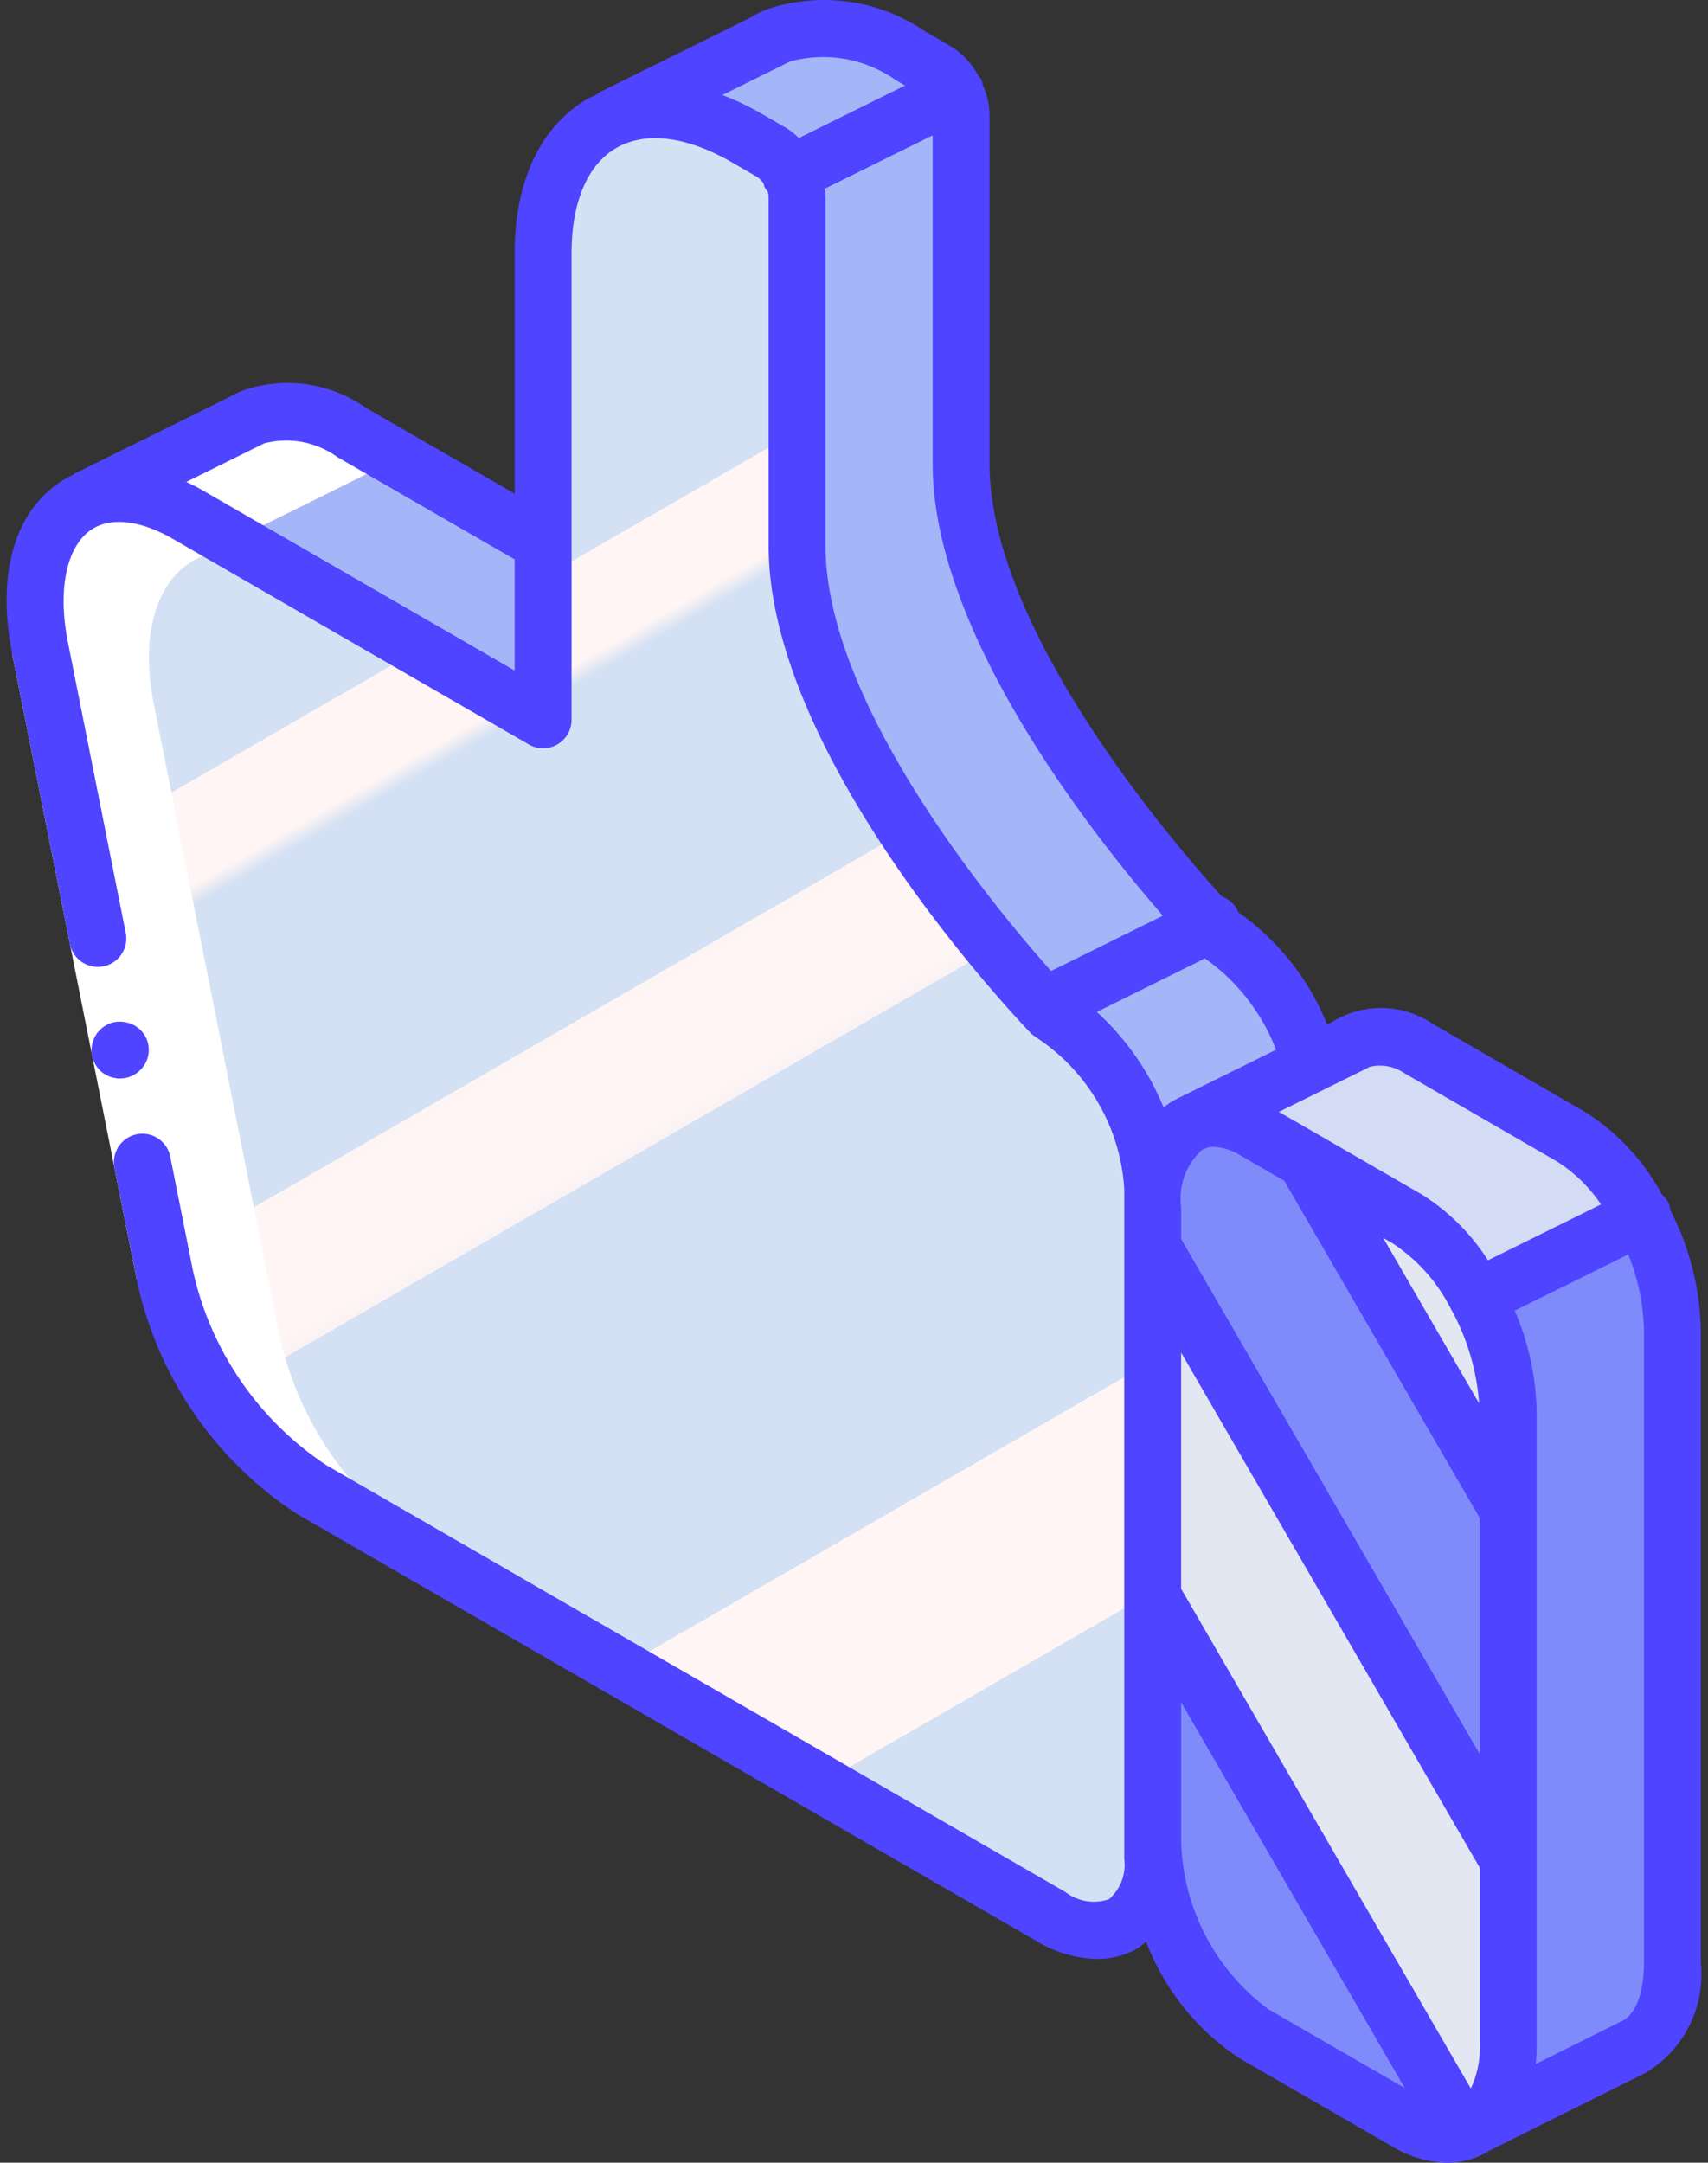 <svg xmlns="http://www.w3.org/2000/svg" width="158" height="200" viewBox="0 0 158 200"><rect x="0" y="0" width="158" height="200" fill="#333333" stroke="none"/><defs><linearGradient id="dqsha" x1="22.35" x2="106.51" y1="30.67" y2="176.43" gradientUnits="userSpaceOnUse"><stop offset="0" stop-color="#d4e1f4"/><stop offset=".17" stop-color="#d4e1f4"/><stop offset=".2" stop-color="#d4e1f4"/><stop offset=".2" stop-color="#dae4f4"/><stop offset=".2" stop-color="#ebebf4"/><stop offset=".2" stop-color="#f6f1f4"/><stop offset=".2" stop-color="#fdf4f4"/><stop offset=".2" stop-color="#fff5f4"/><stop offset=".25" stop-color="#fff5f4"/><stop offset=".26" stop-color="#d4e1f4"/><stop offset=".4" stop-color="#d4e1f4"/><stop offset=".42" stop-color="#d4e1f4"/><stop offset=".42" stop-color="#dae4f4"/><stop offset=".42" stop-color="#ebebf4"/><stop offset=".42" stop-color="#f6f1f4"/><stop offset=".42" stop-color="#fdf4f4"/><stop offset=".43" stop-color="#fff5f4"/><stop offset=".49" stop-color="#fff5f4"/><stop offset=".5" stop-color="#f9f2f4"/><stop offset=".5" stop-color="#e8ebf4"/><stop offset=".5" stop-color="#dde5f4"/><stop offset=".5" stop-color="#d6e2f4"/><stop offset=".5" stop-color="#d4e1f4"/><stop offset=".71" stop-color="#d4e1f4"/><stop offset=".74" stop-color="#d4e1f4"/><stop offset=".74" stop-color="#fff5f4"/><stop offset=".83" stop-color="#fff5f4"/><stop offset=".85" stop-color="#fff5f4"/><stop offset=".85" stop-color="#d4e1f4"/></linearGradient></defs><g><g><g/><g><g><path fill="#a4b6f7" d="M151.887 112.466a.025.025 0 0 0-.008-.018.022.022 0 0 0-.018-.008 18.554 18.554 0 0 0-6.555-7.344l-14.109-8.134a5.837 5.837 0 0 0-6.581-.211v.026l-3.343 1.632a21.123 21.123 0 0 0-8.871-12.32s-.185-.184-.553-.578c-3.528-3.817-22.928-25.482-22.928-42.618V10.567a4.242 4.242 0 0 0-.58-2.026 4.371 4.371 0 0 0-1.79-2.027L84.21 5.145a13.89 13.89 0 0 0-12.24-1.843l-1.159.553-.158.105-14.03 6.923.026.053c-3.922 1.685-6.397 6.055-6.397 12.504V50.21h-.026L32.51 39.971a10.336 10.336 0 0 0-9.081-1.395l-.237.079-.816.421-.053.026-14.24 7.055.025.052c-3.843 1.606-5.817 6.634-4.396 13.689l11.504 57.859a31.455 31.455 0 0 0 13.662 20.006l68.362 39.486c5.186 3.001 9.398.605 9.398-5.37v-1.738c0 6.924 4.212 14.952 9.398 17.953l14.083 8.134a6.743 6.743 0 0 0 4.896 1 4.104 4.104 0 0 0 1.316-.553l.105-.052 14.715-7.318-.026-.026c2.211-1 3.58-3.738 3.58-7.739v-58.492a23.306 23.306 0 0 0-2.817-10.582z"/></g><g><path fill="#e3e7f2" d="M139.508 172.018v17.11a8.462 8.462 0 0 1-3.08 7.502l-.105.053-1.5-.422-28.193-48.62V115.29z"/></g><g><path fill="#7f8bfa" d="M139.51 139.687v32.325l-32.879-56.727v-3.633a8.16 8.16 0 0 1 3.423-7.687l.5-.237a6.362 6.362 0 0 1 5.475.817l4.686 2.71 1.08 1.844z"/></g><g><path fill="#e3e7f2" d="M139.515 130.661v9.03L121.8 109.103l-1.079-1.843 1.08.632 8.317 4.79a18.412 18.412 0 0 1 6.528 7.318 23.347 23.347 0 0 1 2.87 10.661z"/></g><g><path fill="url(#dqsha)" d="M106.637 109.917v61.966c0 5.975-4.212 8.37-9.398 5.37l-68.362-39.486a31.456 31.456 0 0 1-13.662-20.006L3.71 59.901c-1.421-7.054.553-12.083 4.397-13.688a10.271 10.271 0 0 1 9.213 1.369l32.93 18.98V23.442c0-6.449 2.475-10.818 6.398-12.503a13.938 13.938 0 0 1 12.398 1.79l2.343 1.368a4.72 4.72 0 0 1 1.764 1.948c.358.646.557 1.368.58 2.106v32.325c0 17.11 19.294 38.696 22.927 42.619.368.395.58.605.58.605a20.709 20.709 0 0 1 9.396 16.216z"/></g><g><path fill="#fff" d="M100.793 178.487a9.27 9.27 0 0 1-3.554-1.237l-68.362-39.485a31.456 31.456 0 0 1-13.662-20.006L3.71 59.899c-1.421-7.055.553-12.083 4.397-13.688l-.027-.053 14.241-7.054.053-.027.816-.42.237-.08c3.079-.98 6.439-.464 9.081 1.396l6.107 3.527a8.064 8.064 0 0 0-4.659.342l-.237.079-.815.421-.053.026-14.241 7.055.026.053c-3.843 1.605-5.817 6.633-4.396 13.688l11.503 57.86a31.46 31.46 0 0 0 13.662 20.006z"/></g><g><path fill="#7f8bfa" d="M136.323 196.68c-.403.26-.848.447-1.316.554a6.752 6.752 0 0 1-4.896-1l-14.083-8.134c-5.186-3.001-9.398-11.03-9.398-17.953V147.64l28.193 48.62z"/></g><g><path fill="#d4dbf4" d="M151.862 112.442l-15.215 7.555a18.415 18.415 0 0 0-6.528-7.317l-8.319-4.791-1.079-.632-4.686-2.711a6.361 6.361 0 0 0-5.475-.817l10.714-5.317 3.343-1.632v-.026a5.837 5.837 0 0 1 6.58.21l14.11 8.135a18.549 18.549 0 0 1 6.555 7.343z"/></g><g><path fill="#7f8bfa" d="M154.699 123.049v58.49c0 4.002-1.369 6.74-3.58 7.74l.026.026-14.715 7.318a8.462 8.462 0 0 0 3.08-7.502v-58.465a23.354 23.354 0 0 0-2.87-10.661l15.216-7.555c.007 0 .013.003.019.007a.024.024 0 0 1 .007.02 23.299 23.299 0 0 1 2.817 10.582z"/></g><g><path fill="#a4b6f7" d="M112.399 86.09s-.185-.185-.553-.58c-3.527-3.817-22.928-25.481-22.928-42.618V10.567a4.24 4.24 0 0 0-.58-2.027L73.15 16.042c.358.646.557 1.368.58 2.106v32.326c0 17.11 19.294 38.696 22.927 42.618.369.395.58.605.58.605a20.706 20.706 0 0 1 9.397 16.215v1.738a8.161 8.161 0 0 1 3.422-7.687l.5-.237 10.714-5.317a21.119 21.119 0 0 0-8.871-12.32z"/></g><g><path fill="#fff" d="M12.634 118.28l-6.68-33.562L1.12 60.43 6.284 59.4l4.834 24.291 6.678 33.563z"/></g><g><g><path fill="#4f44ff" d="M6.919 43.79l14.265-7.052a7.73 7.73 0 0 1 1.043-.516l.036-.018.02-.005c.1-.039.202-.09.304-.126a12.594 12.594 0 0 1 11.244 1.63l13.776 7.948V23.448c0-6.714 2.407-11.801 6.777-14.323.258-.15.535-.253.802-.381.087-.077.178-.148.275-.213L69.357 1.66l.142-.082c.486-.301 1.002-.55 1.54-.743a16.513 16.513 0 0 1 14.483 2.033l2.359 1.37a7.031 7.031 0 0 1 2.618 2.76c.103.11.195.229.276.356.065.167.111.342.139.52.392.842.606 1.756.627 2.686V42.89c0 15.16 16.539 34.55 21.489 40.012a2.612 2.612 0 0 1 1.462 1.296c.024.048.019.1.04.15a23.375 23.375 0 0 1 8.237 10.391l.484-.239a8.51 8.51 0 0 1 9.257.166l14.107 8.156a20.483 20.483 0 0 1 7.109 7.621c.253.222.46.49.611.79.09.215.15.44.178.67a25.484 25.484 0 0 1 2.827 11.158v58.488a10.57 10.57 0 0 1-4.908 10.007c-.047.027-.075.071-.123.095l-14.578 7.259c-.049.03-.092.07-.141.099a7.378 7.378 0 0 1-3.728.989 10.162 10.162 0 0 1-5.056-1.486l-14.095-8.138a22.502 22.502 0 0 1-8.697-10.825 7.242 7.242 0 0 1-.799.642 7.448 7.448 0 0 1-3.746.967 11.21 11.21 0 0 1-5.555-1.635l-68.365-39.47a34.34 34.34 0 0 1-14.917-21.776l-2.055-10.327a2.633 2.633 0 0 1 5.164-1.028l2.055 10.327-.003.001v.001a29.136 29.136 0 0 0 12.389 18.242l68.364 39.47a4.31 4.31 0 0 0 4.036.668 4.202 4.202 0 0 0 1.414-3.743v-61.986a18.099 18.099 0 0 0-8.082-13.925 2.684 2.684 0 0 1-.579-.453c-.99-1.026-24.234-25.336-24.234-45.038V18.148a1.459 1.459 0 0 0-.088-.432 2.583 2.583 0 0 1-.302-.44 2.522 2.522 0 0 1-.08-.297 2.012 2.012 0 0 0-.563-.602l-2.35-1.358c-4.198-2.424-8.002-2.9-10.704-1.336-2.673 1.545-4.144 5.013-4.144 9.766v43.118a2.633 2.633 0 0 1-3.948 2.28l-32.91-19c-3.092-1.787-5.882-2.072-7.673-.792-2.221 1.594-3.008 5.555-2.057 10.342v.001l5.348 26.872a2.632 2.632 0 0 1-5.164 1.027L1.121 60.426h.001c-1.404-7.05.11-12.751 4.152-15.648.467-.333.963-.621 1.483-.862.06-.036.098-.094.162-.125zm133.203 77.412a24.94 24.94 0 0 1 2.032 9.444v58.482c0 .6-.031 1.18-.086 1.743l7.74-3.854c.022-.009.037-.029.061-.038 1.362-.509 2.208-2.588 2.208-5.429v-58.488a19.625 19.625 0 0 0-1.455-7.053zm-30.86 25.724l26.797 46.208a8.708 8.708 0 0 0 .83-4.006v-16.403l-27.627-47.643zm25.004-25.791a15.742 15.742 0 0 0-5.459-6.166l-.855-.494 8.874 15.303a21.17 21.17 0 0 0-2.504-8.55c-.015-.026-.036-.044-.049-.071zm-23.022-14.82l-.025.012-.015.004-.011.004a6.098 6.098 0 0 0-1.931 5.321v2.928l27.627 47.643v-21.841l-18.09-31.195-4.087-2.36a5.21 5.21 0 0 0-2.416-.774 2.193 2.193 0 0 0-1.052.258zm18.702 86.776l-20.684-35.667v12.715a19.949 19.949 0 0 0 8.083 15.676zm-.057-93.859a3.995 3.995 0 0 0-3.245-.558c-.032.017-.051.048-.084.065l-8.258 4.084 13.138 7.586a19.561 19.561 0 0 1 6.207 6.142l10.455-5.17a13.855 13.855 0 0 0-4.112-3.997zM118.04 97.08a18.392 18.392 0 0 0-6.575-8.447l-10.008 4.95a24.543 24.543 0 0 1 6.183 8.835 7.39 7.39 0 0 1 .92-.642c.093-.054.192-.089.286-.138.015-.008.023-.022.038-.03zm-10.466-12.397c-6.52-7.49-21.299-26.191-21.299-41.791V12.516l-10.01 4.952c.047.225.081.452.103.68v32.339c0 14.55 15.395 33.16 20.862 39.31zM82.88 7.421a11.62 11.62 0 0 0-9.803-1.727L66.819 8.79a24.857 24.857 0 0 1 3.534 1.67l2.35 1.357c.432.27.831.589 1.19.95l9.824-4.858zM31.2 42.264A8.09 8.09 0 0 0 24.445 41l-7.212 3.565c.47.224.94.45 1.413.722l28.961 16.72V51.73z"/></g><g><path fill="#4f44ff" d="M11.614 99.688a2.763 2.763 0 0 0 1.684-1.114 2.594 2.594 0 0 0-1.688-4.038 2.628 2.628 0 0 0-1.023-.011 2.643 2.643 0 0 0-.954 4.78l.448.232c.163.07.336.117.512.14.16.046.328.066.495.062.176-.005.352-.022.526-.051z"/></g></g></g></g></g></svg>